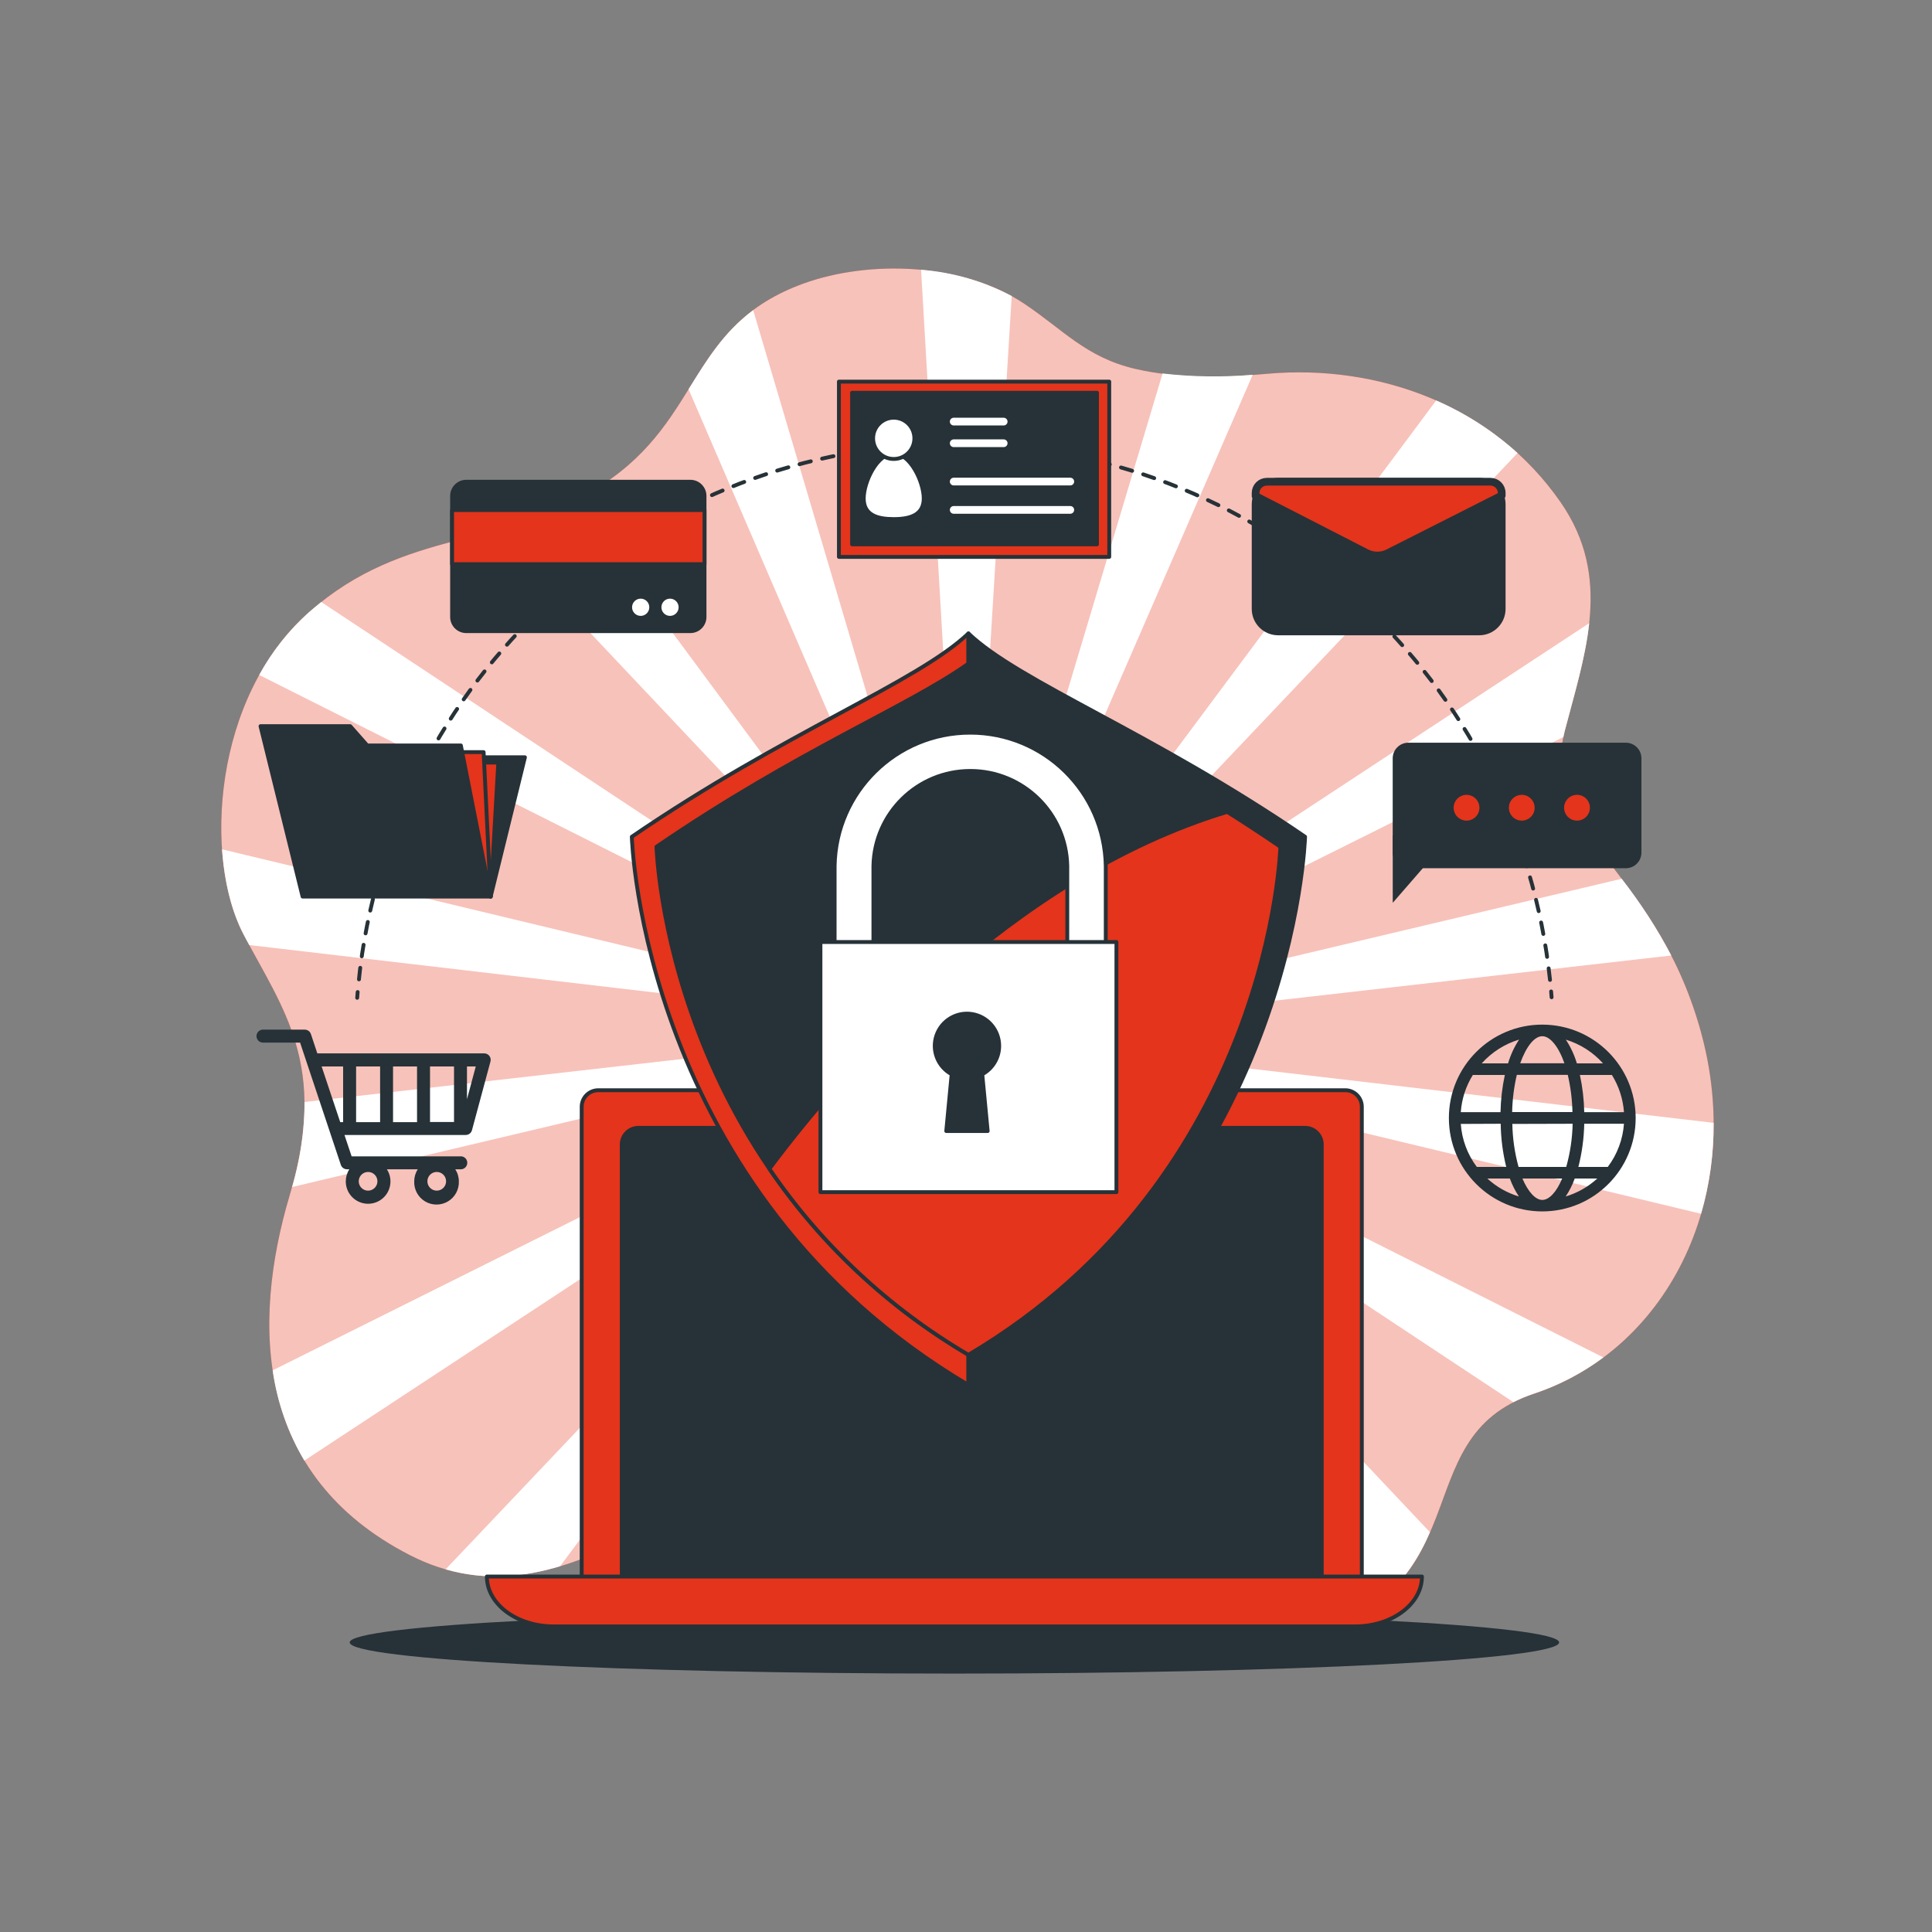 <?xml version="1.0" encoding="UTF-8"?>
<svg xmlns="http://www.w3.org/2000/svg" xmlns:xlink="http://www.w3.org/1999/xlink" width="500px" height="500px" viewBox="0 0 500 500" version="1.1">
<rect x="0" y="0" width="500" height="500" fill="#808080" stroke="none"/>
<defs>
<filter id="alpha" filterUnits="objectBoundingBox" x="0%" y="0%" width="100%" height="100%">
  <feColorMatrix type="matrix" in="SourceGraphic" values="0 0 0 0 1 0 0 0 0 1 0 0 0 0 1 0 0 0 1 0"/>
</filter>
<mask id="mask0">
  <g filter="url(#alpha)">
<rect x="0" y="0" width="500" height="500" style="fill:rgb(0%,0%,0%);fill-opacity:0.698;stroke:none;"/>
  </g>
</mask>
<clipPath id="clip1">
  <rect x="0" y="0" width="500" height="500"/>
</clipPath>
<g id="surface5" clip-path="url(#clip1)">
<path style=" stroke:none;fill-rule:nonzero;fill:rgb(100%,100%,100%);fill-opacity:1;" d="M 265 78.551 C 249 67.891 224.762 67.301 208 73.359 C 178 84.199 182 108.359 156 125.359 C 130 142.359 105 136.359 80 158.422 C 55 180.48 52.738 222.23 63 241.762 C 73.262 261.289 85 275.621 75 309.23 C 65 342.84 66 381.879 106 402.43 C 146 422.98 177 379.172 203 388.18 C 229 397.191 278 437.078 332 425.18 C 386 413.281 362 372.34 397 360.691 C 432 349.039 452 308.82 440 266.352 C 428 223.879 398 215.711 405 189 C 410.281 168.828 417.359 149.422 403.898 130 C 386.531 104.941 356.801 94.191 328 96.73 C 317.27 97.73 305 98.059 293.789 95.461 C 281.051 92.48 275.16 85.328 265 78.551 Z M 265 78.551 "/>
</g>
</defs>
<g id="surface1">
<path style=" stroke:none;fill-rule:nonzero;fill:rgb(89.412%,20.392%,10.588%);fill-opacity:1;" d="M 265 78.551 C 249 67.891 224.762 67.301 208 73.359 C 178 84.199 182 108.359 156 125.359 C 130 142.359 105 136.359 80 158.422 C 55 180.48 52.738 222.23 63 241.762 C 73.262 261.289 85 275.621 75 309.23 C 65 342.84 66 381.879 106 402.43 C 146 422.98 177 379.172 203 388.18 C 229 397.191 278 437.078 332 425.18 C 386 413.281 362 372.34 397 360.691 C 432 349.039 452 308.82 440 266.352 C 428 223.879 398 215.711 405 189 C 410.281 168.828 417.359 149.422 403.898 130 C 386.531 104.941 356.801 94.191 328 96.73 C 317.27 97.73 305 98.059 293.789 95.461 C 281.051 92.48 275.16 85.328 265 78.551 Z M 265 78.551 "/>
<use xlink:href="#surface5" mask="url(#mask0)"/>
<path style=" stroke:none;fill-rule:nonzero;fill:rgb(100%,100%,100%);fill-opacity:1;" d="M 419.691 227.422 L 251.52 267.25 L 251.359 267.141 L 404.609 190.738 C 404.73 190.16 404.84 189.578 405 188.98 C 407.449 179.609 410.289 170.398 411.281 161.281 L 251.449 266.371 L 251.27 266.371 L 392.738 117.25 C 386.504 111.605 379.391 107.008 371.68 103.641 L 251.09 265.57 L 250.898 265.57 L 324.191 97 C 316.426 97.648 308.613 97.535 300.871 96.66 L 250.48 264.941 L 250.301 265.031 L 261.828 76.621 C 254.559 72.77 246.574 70.453 238.371 69.82 L 249.68 264.559 L 249.551 264.699 L 194.922 80.27 C 187.199 86.039 182.852 93.27 178.199 100.73 L 248.809 264.48 L 248.73 264.648 L 148.73 129.539 C 142.016 132.84 134.98 135.434 127.73 137.281 L 248 264.691 L 248 264.891 L 83.141 155.801 C 82.141 156.629 81.051 157.488 80 158.41 C 74.797 163.055 70.426 168.559 67.078 174.68 L 247.23 265.191 L 247.289 265.371 L 57.469 219.801 C 58.059 228.328 60 236 63 241.75 C 63.5 242.75 64 243.648 64.512 244.578 L 246.719 265.898 L 246.828 266.059 L 78.828 285.199 C 78.801 292.648 77.711 300.055 75.602 307.199 L 246.52 266.719 L 246.68 266.828 L 70.57 354.641 C 71.727 362.891 74.512 370.832 78.762 378 L 246.551 267.629 L 246.73 267.629 L 115.328 406.141 C 125.82 409.141 135.672 408.141 144.961 405.328 L 246.91 268.43 L 247.102 268.43 L 195.559 386.93 C 198.09 386.93 200.605 387.348 203 388.172 C 205.676 389.121 208.305 390.211 210.871 391.43 L 247.52 269.059 L 247.699 268.969 L 239.309 406.109 C 244.82 408.922 250.648 411.75 256.738 414.391 L 248.32 269.441 L 248.449 269.301 L 294.871 426 C 302.242 427.184 309.723 427.578 317.18 427.172 L 249.18 269.5 L 249.262 269.328 L 356.699 414.531 C 363.469 409.27 367.262 402.988 370.07 396.531 L 250 269.309 L 250 269.109 L 391.66 362.871 C 393.367 362.008 395.137 361.273 396.949 360.672 C 403.41 358.527 409.488 355.363 414.949 351.301 L 250.77 268.809 L 250.711 268.629 L 440.23 314.121 C 442.449 306.477 443.543 298.551 443.48 290.59 L 251.281 268.102 L 251.172 267.941 L 432.52 247.281 C 428.84 240.293 424.547 233.648 419.691 227.422 Z M 246.609 266.719 L 247.191 266.578 L 246.762 266.801 Z M 246.828 267.578 L 246.648 267.578 L 247.16 267.238 Z M 247.148 268.281 L 246.988 268.281 L 247.352 267.801 Z M 247 266 L 246.891 265.879 L 247.488 265.949 Z M 247.738 268.801 L 247.602 268.891 L 247.77 268.309 Z M 247.449 265.359 L 247.391 265.211 L 247.93 265.48 Z M 249.73 264.648 L 249.73 265.25 L 249.59 264.789 Z M 248.898 264.551 L 249.141 265.109 L 248.852 264.719 Z M 248.09 264.75 L 248.5 265.191 L 248.102 264.922 Z M 248.352 269.27 L 248.352 268.672 L 248.488 269.129 Z M 249.18 269.371 L 248.941 268.809 L 249.23 269.199 Z M 249.09 267.801 L 248.801 267.801 L 248.539 267.672 L 248.34 267.461 L 248.23 267.191 L 248.23 266.898 L 248.309 266.621 L 248.488 266.391 L 248.73 266.23 L 249.012 266.16 L 249.301 266.16 L 249.559 266.289 L 249.762 266.5 L 249.871 266.77 L 249.871 267.059 L 249.789 267.34 L 249.609 267.57 L 249.371 267.73 Z M 249.578 268.73 L 249.98 269 L 249.98 269.172 Z M 251.211 266.379 L 251.391 266.379 L 250.879 266.719 Z M 250.891 265.68 L 251.051 265.68 L 250.691 266.16 Z M 250.34 265.121 L 250.48 265.031 L 250.309 265.602 Z M 250.148 268.441 L 250.629 268.559 L 250.691 268.711 Z M 250.59 267.969 L 251 268 L 251.109 268.121 Z M 250.852 267.379 L 251.281 267.16 L 251.43 267.238 Z M 250.852 267.379 "/>
<path style=" stroke:none;fill-rule:nonzero;fill:rgb(14.902%,19.608%,21.961%);fill-opacity:1;" d="M 403.5 425.059 C 403.5 420.609 333.434 417 247 417 C 160.566 417 90.5 420.609 90.5 425.059 C 90.5 429.512 160.566 433.121 247 433.121 C 333.434 433.121 403.5 429.512 403.5 425.059 Z M 403.5 425.059 "/>
<path style="fill-rule:nonzero;fill:rgb(89.412%,20.392%,10.588%);fill-opacity:1;stroke-width:1;stroke-linecap:round;stroke-linejoin:round;stroke:rgb(14.902%,19.608%,21.961%);stroke-opacity:1;stroke-miterlimit:4;" d="M 154.84 282.148 L 348.148 282.148 C 350.52 282.148 352.441 284.07 352.441 286.441 L 352.441 410.539 L 150.539 410.539 L 150.539 286.441 C 150.539 285.301 150.992 284.207 151.801 283.402 C 152.605 282.598 153.699 282.148 154.84 282.148 Z M 154.84 282.148 "/>
<path style="fill-rule:nonzero;fill:rgb(14.902%,19.608%,21.961%);fill-opacity:1;stroke-width:1;stroke-linecap:round;stroke-linejoin:round;stroke:rgb(14.902%,19.608%,21.961%);stroke-opacity:1;stroke-miterlimit:4;" d="M 165.211 291.891 L 337.781 291.891 C 340.148 291.891 342.07 293.812 342.07 296.18 L 342.07 412.27 L 160.91 412.27 L 160.91 296.191 C 160.906 295.047 161.359 293.953 162.168 293.148 C 162.973 292.34 164.07 291.887 165.211 291.891 Z M 165.211 291.891 "/>
<path style="fill-rule:nonzero;fill:rgb(89.412%,20.392%,10.588%);fill-opacity:1;stroke-width:1;stroke-linecap:round;stroke-linejoin:round;stroke:rgb(14.902%,19.608%,21.961%);stroke-opacity:1;stroke-miterlimit:4;" d="M 350.711 420.91 L 143.289 420.91 C 133.738 420.91 126 415.129 126 408 L 368 408 C 368 415.129 360.262 420.91 350.711 420.91 Z M 350.711 420.91 "/>
<path style="fill-rule:nonzero;fill:rgb(89.412%,20.392%,10.588%);fill-opacity:1;stroke-width:1;stroke-linecap:round;stroke-linejoin:round;stroke:rgb(14.902%,19.608%,21.961%);stroke-opacity:1;stroke-miterlimit:4;" d="M 250.629 163.93 C 237.309 176.602 203.238 189.398 163.512 216.551 C 163.512 216.551 165.988 308.289 250.629 358.441 Z M 250.629 163.93 "/>
<path style="fill-rule:nonzero;fill:rgb(14.902%,19.608%,21.961%);fill-opacity:1;stroke-width:1;stroke-linecap:round;stroke-linejoin:round;stroke:rgb(14.902%,19.608%,21.961%);stroke-opacity:1;stroke-miterlimit:4;" d="M 250.629 163.93 C 263.941 176.602 298.02 189.398 337.75 216.551 C 337.75 216.551 335.27 308.289 250.629 358.441 Z M 250.629 163.93 "/>
<path style="fill-rule:nonzero;fill:rgb(14.902%,19.608%,21.961%);fill-opacity:1;stroke-width:1;stroke-linecap:round;stroke-linejoin:round;stroke:rgb(14.902%,19.608%,21.961%);stroke-opacity:1;stroke-miterlimit:4;" d="M 250.629 171.738 C 234.559 183.129 206.711 193.988 169.898 219.141 C 169.898 219.141 172.199 304.141 250.629 350.629 C 329.059 304.16 331.359 219.141 331.359 219.141 C 294.539 194 266.82 183.129 250.629 171.738 Z M 250.629 171.738 "/>
<path style="fill-rule:nonzero;fill:rgb(89.412%,20.392%,10.588%);fill-opacity:1;stroke-width:1;stroke-linecap:round;stroke-linejoin:round;stroke:rgb(14.902%,19.608%,21.961%);stroke-opacity:1;stroke-miterlimit:4;" d="M 317.602 210.109 C 261.441 227.109 218.602 276.461 199.121 302.488 C 212.52 322.148 230.113 338.59 250.629 350.629 C 329.059 304.16 331.359 219.141 331.359 219.141 C 326.621 215.914 322.035 212.902 317.602 210.109 Z M 317.602 210.109 "/>
<path style="fill-rule:nonzero;fill:rgb(100%,100%,100%);fill-opacity:1;stroke-width:1;stroke-linecap:round;stroke-linejoin:round;stroke:rgb(14.902%,19.608%,21.961%);stroke-opacity:1;stroke-miterlimit:4;" d="M 281.211 257.449 L 221 257.449 C 218.238 257.449 216 255.211 216 252.449 L 216 224.109 C 216.324 204.965 231.938 189.613 251.086 189.613 C 270.234 189.613 285.848 204.965 286.172 224.109 L 286.172 252.449 C 286.172 255.195 283.957 257.43 281.211 257.449 Z M 226.039 247.449 L 276.211 247.449 L 276.211 224.109 C 275.938 210.449 264.785 199.52 251.125 199.52 C 237.465 199.52 226.312 210.449 226.039 224.109 Z M 226.039 247.449 "/>
<path style="fill-rule:nonzero;fill:rgb(100%,100%,100%);fill-opacity:1;stroke-width:1;stroke-linecap:round;stroke-linejoin:round;stroke:rgb(14.902%,19.608%,21.961%);stroke-opacity:1;stroke-miterlimit:4;" d="M 212.328 243.789 L 288.93 243.789 L 288.93 308.52 L 212.328 308.52 Z M 212.328 243.789 "/>
<path style="fill-rule:nonzero;fill:rgb(14.902%,19.608%,21.961%);fill-opacity:1;stroke-width:1;stroke-linecap:round;stroke-linejoin:round;stroke:rgb(14.902%,19.608%,21.961%);stroke-opacity:1;stroke-miterlimit:4;" d="M 258.59 270.672 C 258.59 266.594 255.641 263.113 251.617 262.441 C 247.598 261.773 243.68 264.109 242.359 267.969 C 241.039 271.828 242.703 276.074 246.289 278.012 L 244.891 292.711 L 255.609 292.711 L 254.211 278.012 C 256.91 276.559 258.594 273.738 258.59 270.672 Z M 258.59 270.672 "/>
<path style="fill:none;stroke-width:1;stroke-linecap:round;stroke-linejoin:round;stroke:rgb(14.902%,19.608%,21.961%);stroke-opacity:1;stroke-miterlimit:4;" d="M 401.551 258.09 L 401.43 256.59 "/>
<path style="fill:none;stroke-width:1;stroke-linecap:round;stroke-linejoin:round;stroke:rgb(14.902%,19.608%,21.961%);stroke-opacity:1;stroke-dasharray:3.008,3.008;stroke-miterlimit:4;" d="M 401.141 253.602 C 392.949 176.059 328.426 116.672 250.473 114.922 C 172.516 113.176 105.398 169.613 93.738 246.711 C 93.312 249.551 92.98 252.398 92.738 255.262 "/>
<path style="fill:none;stroke-width:1;stroke-linecap:round;stroke-linejoin:round;stroke:rgb(14.902%,19.608%,21.961%);stroke-opacity:1;stroke-miterlimit:4;" d="M 92.559 256.738 L 92.441 258.23 "/>
<path style="fill-rule:nonzero;fill:rgb(14.902%,19.608%,21.961%);fill-opacity:1;stroke-width:1;stroke-linecap:round;stroke-linejoin:round;stroke:rgb(14.902%,19.608%,21.961%);stroke-opacity:1;stroke-miterlimit:4;" d="M 126.988 232.031 L 135.852 195.98 L 108.969 195.98 Z M 126.988 232.031 "/>
<path style="fill-rule:nonzero;fill:rgb(89.412%,20.392%,10.588%);fill-opacity:1;stroke-width:1;stroke-linecap:round;stroke-linejoin:round;stroke:rgb(14.902%,19.608%,21.961%);stroke-opacity:1;stroke-miterlimit:4;" d="M 126.988 232.031 L 128.961 197.352 L 111.852 197.352 Z M 126.988 232.031 "/>
<path style="fill-rule:nonzero;fill:rgb(89.412%,20.392%,10.588%);fill-opacity:1;stroke-width:1;stroke-linecap:round;stroke-linejoin:round;stroke:rgb(14.902%,19.608%,21.961%);stroke-opacity:1;stroke-miterlimit:4;" d="M 126.988 232.031 L 125.16 194.648 L 108.051 194.648 Z M 126.988 232.031 "/>
<path style="fill-rule:nonzero;fill:rgb(14.902%,19.608%,21.961%);fill-opacity:1;stroke-width:1;stroke-linecap:round;stroke-linejoin:round;stroke:rgb(14.902%,19.608%,21.961%);stroke-opacity:1;stroke-miterlimit:4;" d="M 95.051 192.922 L 90.641 187.93 L 67.422 187.93 L 78.309 232.031 L 126.988 232.031 L 119.27 192.922 Z M 95.051 192.922 "/>
<path style="fill-rule:nonzero;fill:rgb(14.902%,19.608%,21.961%);fill-opacity:1;stroke-width:1;stroke-linecap:round;stroke-linejoin:round;stroke:rgb(14.902%,19.608%,21.961%);stroke-opacity:1;stroke-miterlimit:4;" d="M 120.672 124.672 L 178.66 124.672 C 180.688 124.672 182.328 126.312 182.328 128.34 L 182.328 159.672 C 182.328 161.695 180.688 163.34 178.66 163.34 L 120.672 163.34 C 118.645 163.34 117 161.695 117 159.672 L 117 128.34 C 117 126.312 118.645 124.672 120.672 124.672 Z M 120.672 124.672 "/>
<path style="fill-rule:nonzero;fill:rgb(89.412%,20.392%,10.588%);fill-opacity:1;stroke-width:1;stroke-linecap:round;stroke-linejoin:round;stroke:rgb(14.902%,19.608%,21.961%);stroke-opacity:1;stroke-miterlimit:4;" d="M 117 132 L 182.328 132 L 182.328 146 L 117 146 Z M 117 132 "/>
<path style="fill-rule:nonzero;fill:rgb(100%,100%,100%);fill-opacity:1;stroke-width:1;stroke-linecap:round;stroke-linejoin:round;stroke:rgb(14.902%,19.608%,21.961%);stroke-opacity:1;stroke-miterlimit:4;" d="M 168.539 157.16 C 168.539 155.652 167.316 154.43 165.809 154.43 C 164.301 154.43 163.078 155.652 163.078 157.16 C 163.078 158.668 164.301 159.891 165.809 159.891 C 167.316 159.891 168.539 158.668 168.539 157.16 Z M 168.539 157.16 "/>
<path style="fill-rule:nonzero;fill:rgb(100%,100%,100%);fill-opacity:1;stroke-width:1;stroke-linecap:round;stroke-linejoin:round;stroke:rgb(14.902%,19.608%,21.961%);stroke-opacity:1;stroke-miterlimit:4;" d="M 176.129 157.16 C 176.129 155.652 174.906 154.43 173.398 154.43 C 171.891 154.43 170.672 155.652 170.672 157.16 C 170.672 158.668 171.891 159.891 173.398 159.891 C 174.906 159.891 176.129 158.668 176.129 157.16 Z M 176.129 157.16 "/>
<path style="fill-rule:nonzero;fill:rgb(89.412%,20.392%,10.588%);fill-opacity:1;stroke-width:1;stroke-linecap:round;stroke-linejoin:round;stroke:rgb(14.902%,19.608%,21.961%);stroke-opacity:1;stroke-miterlimit:4;" d="M 217.109 98.762 L 287.07 98.762 L 287.07 144.121 L 217.109 144.121 Z M 217.109 98.762 "/>
<path style="fill-rule:nonzero;fill:rgb(14.902%,19.608%,21.961%);fill-opacity:1;stroke-width:1;stroke-linecap:round;stroke-linejoin:round;stroke:rgb(14.902%,19.608%,21.961%);stroke-opacity:1;stroke-miterlimit:4;" d="M 220.52 101.641 L 283.898 101.641 L 283.898 140.871 L 220.52 140.871 Z M 220.52 101.641 "/>
<path style="fill-rule:nonzero;fill:rgb(100%,100%,100%);fill-opacity:1;stroke-width:1;stroke-linecap:round;stroke-linejoin:round;stroke:rgb(14.902%,19.608%,21.961%);stroke-opacity:1;stroke-miterlimit:4;" d="M 239.059 129 C 239.059 124.719 235.578 117.359 231.301 117.359 C 227.02 117.359 223.531 124.719 223.531 129 C 223.531 133.281 227.012 134.34 231.301 134.34 C 235.59 134.34 239.059 133.25 239.059 129 Z M 239.059 129 "/>
<path style="fill-rule:nonzero;fill:rgb(100%,100%,100%);fill-opacity:1;stroke-width:1;stroke-linecap:round;stroke-linejoin:round;stroke:rgb(14.902%,19.608%,21.961%);stroke-opacity:1;stroke-miterlimit:4;" d="M 236.641 113.441 C 236.641 110.492 234.25 108.102 231.301 108.102 C 228.352 108.102 225.961 110.492 225.961 113.441 C 225.961 116.391 228.352 118.781 231.301 118.781 C 234.25 118.781 236.641 116.391 236.641 113.441 Z M 236.641 113.441 "/>
<path style="fill:none;stroke-width:2;stroke-linecap:round;stroke-linejoin:round;stroke:rgb(100%,100%,100%);stroke-opacity:1;stroke-miterlimit:4;" d="M 246.82 109.109 L 259.75 109.109 "/>
<path style="fill:none;stroke-width:2;stroke-linecap:round;stroke-linejoin:round;stroke:rgb(100%,100%,100%);stroke-opacity:1;stroke-miterlimit:4;" d="M 246.82 114.711 L 259.75 114.711 "/>
<path style="fill:none;stroke-width:2;stroke-linecap:round;stroke-linejoin:round;stroke:rgb(100%,100%,100%);stroke-opacity:1;stroke-miterlimit:4;" d="M 246.82 124.629 L 276.988 124.629 "/>
<path style="fill:none;stroke-width:2;stroke-linecap:round;stroke-linejoin:round;stroke:rgb(100%,100%,100%);stroke-opacity:1;stroke-miterlimit:4;" d="M 246.82 131.961 L 276.988 131.961 "/>
<path style="fill-rule:nonzero;fill:rgb(14.902%,19.608%,21.961%);fill-opacity:1;stroke-width:2;stroke-linecap:round;stroke-linejoin:round;stroke:rgb(14.902%,19.608%,21.961%);stroke-opacity:1;stroke-miterlimit:4;" d="M 330.781 124.672 L 382.809 124.672 C 386.031 124.672 388.641 127.281 388.641 130.5 L 388.641 157.578 C 388.641 160.801 386.031 163.41 382.809 163.41 L 330.781 163.41 C 327.559 163.41 324.949 160.801 324.949 157.578 L 324.949 130.5 C 324.949 127.281 327.559 124.672 330.781 124.672 Z M 330.781 124.672 "/>
<path style="fill-rule:nonzero;fill:rgb(89.412%,20.392%,10.588%);fill-opacity:1;stroke-width:2;stroke-linecap:round;stroke-linejoin:round;stroke:rgb(14.902%,19.608%,21.961%);stroke-opacity:1;stroke-miterlimit:4;" d="M 359.34 143.07 L 388.641 128.25 L 388.641 127.57 C 388.641 125.969 387.34 124.672 385.738 124.672 L 327.859 124.672 C 326.258 124.672 324.957 125.965 324.949 127.57 L 324.949 128.379 L 353.719 143.141 C 355.5 144.008 357.582 143.98 359.34 143.07 Z M 359.34 143.07 "/>
<path style=" stroke:none;fill-rule:nonzero;fill:rgb(14.902%,19.608%,21.961%);fill-opacity:1;" d="M 364.48 192.211 L 420.75 192.211 C 422.988 192.211 424.801 194.023 424.801 196.262 L 424.801 220.648 C 424.801 222.887 422.988 224.699 420.75 224.699 L 364.48 224.699 C 362.242 224.699 360.43 222.887 360.43 220.648 L 360.43 196.262 C 360.43 194.023 362.242 192.211 364.48 192.211 Z M 364.48 192.211 "/>
<path style=" stroke:none;fill-rule:nonzero;fill:rgb(14.902%,19.608%,21.961%);fill-opacity:1;" d="M 360.441 216.199 L 360.441 233.648 L 370.172 222.449 "/>
<path style=" stroke:none;fill-rule:nonzero;fill:rgb(89.412%,20.392%,10.588%);fill-opacity:1;" d="M 382.879 209.051 C 382.883 207.699 382.07 206.477 380.824 205.957 C 379.574 205.438 378.137 205.723 377.18 206.68 C 376.223 207.637 375.938 209.074 376.457 210.324 C 376.977 211.57 378.199 212.383 379.551 212.379 C 381.387 212.375 382.875 210.887 382.879 209.051 Z M 382.879 209.051 "/>
<path style=" stroke:none;fill-rule:nonzero;fill:rgb(89.412%,20.392%,10.588%);fill-opacity:1;" d="M 397.172 209.051 C 397.176 207.699 396.363 206.477 395.113 205.957 C 393.863 205.438 392.426 205.723 391.469 206.68 C 390.512 207.637 390.227 209.074 390.746 210.324 C 391.266 211.57 392.488 212.383 393.84 212.379 C 395.676 212.375 397.164 210.887 397.172 209.051 Z M 397.172 209.051 "/>
<path style=" stroke:none;fill-rule:nonzero;fill:rgb(89.412%,20.392%,10.588%);fill-opacity:1;" d="M 411.469 209.051 C 411.477 207.203 409.984 205.703 408.137 205.699 C 406.289 205.695 404.793 207.191 404.789 209.035 C 404.789 210.883 406.285 212.379 408.129 212.379 C 409.969 212.375 411.461 210.887 411.469 209.051 Z M 411.469 209.051 "/>
<path style=" stroke:none;fill-rule:nonzero;fill:rgb(14.902%,19.608%,21.961%);fill-opacity:1;" d="M 126.648 273.27 C 126.332 272.855 125.84 272.613 125.32 272.609 L 82.121 272.609 L 80.461 267.609 C 80.23 266.93 79.59 266.469 78.871 266.469 L 67.93 266.469 C 67.055 266.539 66.379 267.266 66.379 268.145 C 66.379 269.023 67.055 269.754 67.93 269.82 L 77.66 269.82 L 88.211 301.469 C 88.438 302.152 89.078 302.613 89.801 302.609 L 90.41 302.609 C 89.809 303.535 89.488 304.617 89.488 305.719 C 89.477 308.191 91.031 310.398 93.363 311.211 C 95.699 312.023 98.289 311.266 99.816 309.324 C 101.34 307.383 101.465 304.684 100.121 302.609 L 108.121 302.609 C 107.52 303.535 107.199 304.617 107.199 305.719 C 107.113 307.84 108.191 309.84 110.016 310.926 C 111.84 312.012 114.109 312.012 115.934 310.926 C 117.758 309.84 118.84 307.84 118.75 305.719 C 118.75 304.617 118.43 303.535 117.828 302.609 L 119.121 302.609 C 119.75 302.66 120.352 302.352 120.684 301.812 C 121.012 301.273 121.012 300.598 120.684 300.059 C 120.352 299.52 119.75 299.211 119.121 299.262 L 91 299.262 L 89.148 293.73 L 120.531 293.73 C 121.289 293.73 121.953 293.223 122.148 292.488 L 126.93 274.73 C 127.07 274.227 126.969 273.684 126.648 273.27 Z M 95.262 308.141 C 93.922 308.141 92.84 307.055 92.84 305.719 C 92.84 304.383 93.922 303.301 95.262 303.301 C 96.598 303.301 97.68 304.383 97.68 305.719 C 97.676 307.055 96.594 308.133 95.262 308.141 Z M 113.031 308.141 C 111.695 308.141 110.609 307.055 110.609 305.719 C 110.609 304.383 111.695 303.301 113.031 303.301 C 114.367 303.301 115.449 304.383 115.449 305.719 C 115.449 306.367 115.188 306.984 114.727 307.438 C 114.27 307.895 113.645 308.145 113 308.141 Z M 117.5 290.379 L 111.289 290.379 L 111.289 276 L 117.5 276 Z M 101.719 276 L 107.93 276 L 107.93 290.41 L 101.719 290.41 Z M 98.371 290.41 L 92.16 290.41 L 92.16 276 L 98.371 276 Z M 83.238 276 L 88.801 276 L 88.801 290.41 L 88.051 290.41 Z M 120.852 284.48 L 120.852 276 L 123.129 276 Z M 120.852 284.48 "/>
<path style=" stroke:none;fill-rule:nonzero;fill:rgb(14.902%,19.608%,21.961%);fill-opacity:1;" d="M 399.148 265.172 C 385.797 265.164 374.973 275.984 374.969 289.336 C 374.969 302.688 385.793 313.512 399.145 313.512 C 412.496 313.508 423.316 302.68 423.309 289.328 C 423.293 275.992 412.488 265.188 399.148 265.172 Z M 399.148 268.172 C 401.148 268.172 403.328 270.789 404.871 275.172 L 393.43 275.172 C 395 270.789 397.121 268.172 399.148 268.172 Z M 405.738 278.172 C 406.473 281.328 406.879 284.559 406.949 287.801 L 391.34 287.801 C 391.41 284.559 391.816 281.328 392.551 278.172 Z M 407 290.828 C 406.918 294.609 406.359 298.359 405.34 302 L 393 302 C 392 298.371 391.461 294.633 391.391 290.871 Z M 388.379 287.828 L 378.051 287.828 C 378.293 284.414 379.363 281.109 381.172 278.199 L 389.449 278.199 C 388.77 281.367 388.395 284.59 388.328 287.828 Z M 388.379 290.828 C 388.43 294.594 388.91 298.344 389.809 302 L 382.199 302 C 379.773 298.766 378.332 294.902 378.051 290.871 Z M 390.75 305 C 391.34 306.641 392.125 308.199 393.09 309.648 C 390.051 308.734 387.262 307.145 384.922 305 Z M 394 305 L 404.289 305 C 402.82 308.5 400.93 310.539 399.148 310.539 C 397.371 310.539 395.48 308.461 394 305 Z M 407.539 305 L 413.371 305 C 411.031 307.145 408.238 308.734 405.199 309.648 C 406.164 308.199 406.953 306.641 407.539 305 Z M 408.48 302 C 409.414 298.348 409.926 294.598 410 290.828 L 420.281 290.828 C 419.992 294.879 418.539 298.762 416.09 302 Z M 410 287.828 C 409.934 284.59 409.559 281.367 408.879 278.199 L 417.16 278.199 C 418.965 281.109 420.039 284.414 420.281 287.828 Z M 414.898 275.199 L 408.09 275.199 C 407.445 273.023 406.484 270.957 405.238 269.059 C 408.945 270.191 412.273 272.312 414.859 275.199 Z M 393.129 269.059 C 391.883 270.953 390.926 273.023 390.289 275.199 L 383.469 275.199 C 386.055 272.312 389.383 270.191 393.09 269.059 Z M 393.129 269.059 "/>
</g>
</svg>
